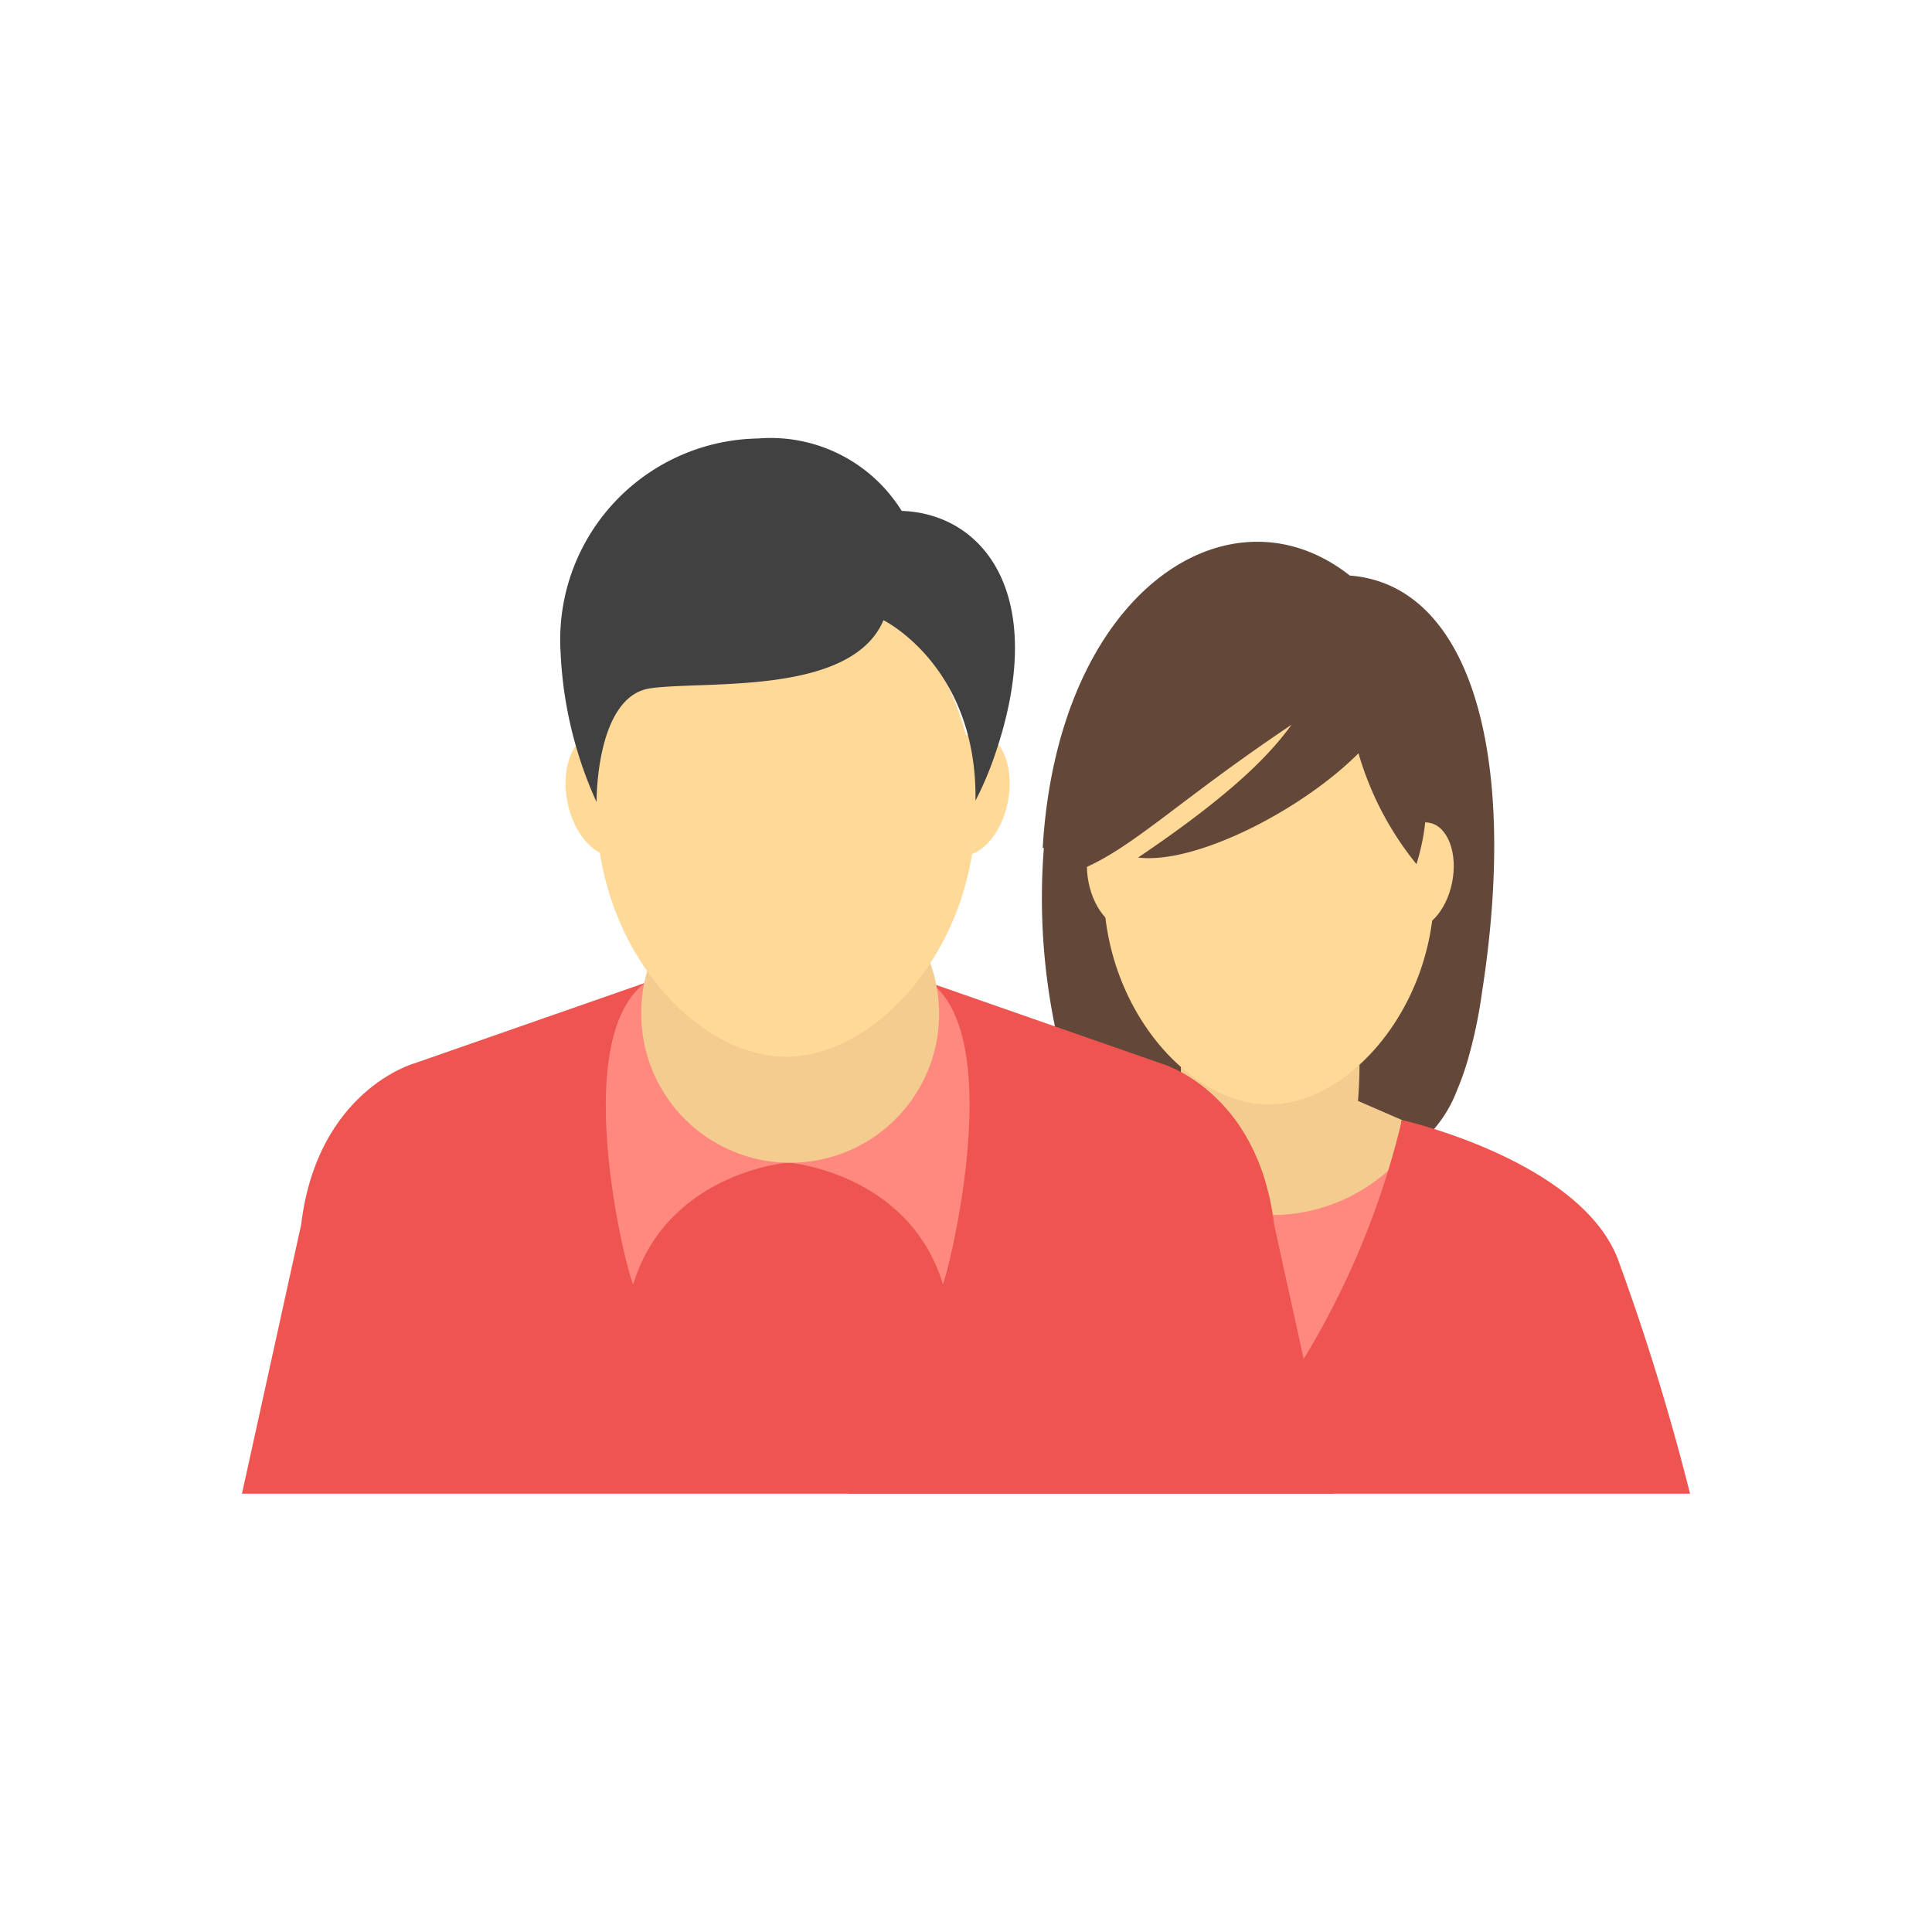 <?xml version="1.0" encoding="UTF-8"?> <svg xmlns="http://www.w3.org/2000/svg" id="Layer_1" data-name="Layer 1" width="96" height="96" viewBox="0 0 96 96"><title>Artboard 13_users</title><g id="user_male_and_female" data-name="user male and female"><path d="M67.072,28.6c-5.975-4.722-14.5.738-15.26,13.524l.056.02a31.791,31.791,0,0,0,.905,10.394c.011.051.026.1.042.151a13.613,13.613,0,0,0,.53,1.488,6.522,6.522,0,0,0,1.137,1.915,3.022,3.022,0,0,0,.636.534,3.584,3.584,0,0,0,1.955.5h11.6a3.624,3.624,0,0,0,1.889-.454,3.023,3.023,0,0,0,.7-.575A6.544,6.544,0,0,0,72.4,54.174a13.411,13.411,0,0,0,.528-1.488c.017-.051.031-.1.044-.155a23.682,23.682,0,0,0,.666-3.209C75.525,37.221,72.941,29.046,67.072,28.6Z" fill="#634738"></path><path d="M63.054,39.237c2.454,0,4.5,7.863,4.5,13.575S65.57,63.155,63.116,63.155s-4.442-4.63-4.442-10.343S60.6,39.237,63.054,39.237Z" fill="#f4cc90"></path><polygon points="56.457 55.651 58.747 54.708 67.485 54.708 69.657 55.651 67.488 68.835 57.354 68.835 56.457 55.651" fill="#f4cc90"></polygon><path d="M57.385,43.186c.291,1.455-.209,2.782-1.118,2.966s-1.886-.849-2.176-2.3.208-2.785,1.118-2.967S57.092,41.731,57.385,43.186Z" fill="#ffd997"></path><path d="M68.859,43.186c-.293,1.455.209,2.782,1.119,2.966s1.885-.849,2.176-2.3-.209-2.785-1.118-2.967S69.151,41.731,68.859,43.186Z" fill="#ffd997"></path><path d="M63.054,54.877c-3.974,0-8.212-4.807-8.212-10.737a12.377,12.377,0,0,1,.364-2.951c.31-1.08,1.8-2.428,1.97-3.507.734-4.589,3.381-9.641,10.1-1.713A7.361,7.361,0,0,1,70,38.694a12.364,12.364,0,0,1,1.27,5.446C71.267,50.07,67.027,54.877,63.054,54.877Z" fill="#ffd997"></path><path d="M63.058,60.372a8.66,8.66,0,0,1-7.208-3.645H54.629V72.054h15.9V56.727h-.267A8.654,8.654,0,0,1,63.058,60.372Z" fill="#ff897f"></path><path d="M83.977,74.22a117.052,117.052,0,0,0-3.6-11.691c-1.927-4.9-10.717-6.878-10.717-6.878a41.118,41.118,0,0,1-6.6,14.476,41.079,41.079,0,0,1-6.6-14.476s-8.792,1.978-10.716,6.878a115.783,115.783,0,0,0-3.6,11.691Z" fill="#ee5450"></path><path d="M70.384,42.94c2.367-7.669-4.466-12.068-8.635-12.068-4.7,0-8.55,7.306-7.759,12.211,2.5-1.14,4.713-3.4,10.189-7.073-.8,1.08-2.349,3.044-7.627,6.6,2.84.356,8.131-2.35,10.95-5.18A15.635,15.635,0,0,0,70.384,42.94Z" fill="#634738" fill-rule="evenodd"></path><g id="user_male" data-name="user male"><path d="M63.312,60.857c-.8-6.678-5.614-8.014-5.614-8.014L46.207,48.834c-2.671,2.4-7.213,1.871-7.213,1.871s-4.258.534-6.928-1.871L20.575,52.843s-4.81,1.336-5.612,8.014L12.023,74.22H66.251Z" fill="#ee5450"></path><path d="M32.06,48.834s-.888,5.028,7.1,8.932c0,0-5.975.474-7.689,6.032C31.349,64.038,28.1,51.791,32.06,48.834Z" fill="#ff897f"></path><path d="M46.259,48.834s.886,5.028-7.1,8.932c0,0,5.975.474,7.69,6.032C46.908,64.038,50.163,51.791,46.259,48.834Z" fill="#ff897f"></path><path d="M39.142,42.977a7.4,7.4,0,1,1-7.277,7.393A7.336,7.336,0,0,1,39.142,42.977Z" fill="#f4cc90"></path><path d="M31.973,39.1c.335,1.669-.239,3.191-1.284,3.4s-2.161-.973-2.494-2.64.238-3.192,1.283-3.4S31.639,37.426,31.973,39.1Z" fill="#ffd997"></path><path d="M46.3,39.1c-.336,1.669.241,3.191,1.282,3.4s2.161-.973,2.495-2.64-.238-3.192-1.283-3.4S46.635,37.426,46.3,39.1Z" fill="#ffd997"></path><path d="M48.479,40.189c0,6.8-4.862,12.316-9.419,12.316s-9.421-5.516-9.421-12.316S34.5,27.875,39.06,27.875,48.479,33.388,48.479,40.189Z" fill="#ffd997"></path><path d="M48.471,39.787a16.959,16.959,0,0,0,.931-2.178c2.774-7.983-.487-12.071-4.579-12.222l-.014.008a7.665,7.665,0,0,0-7.139-3.607A10,10,0,0,0,27.855,32.4a20.082,20.082,0,0,0,1.788,7.455s-.053-5.264,2.672-5.653,9.98.386,11.585-3.384C43.9,30.818,48.566,33.109,48.471,39.787Z" fill="#414141"></path></g></g></svg> 